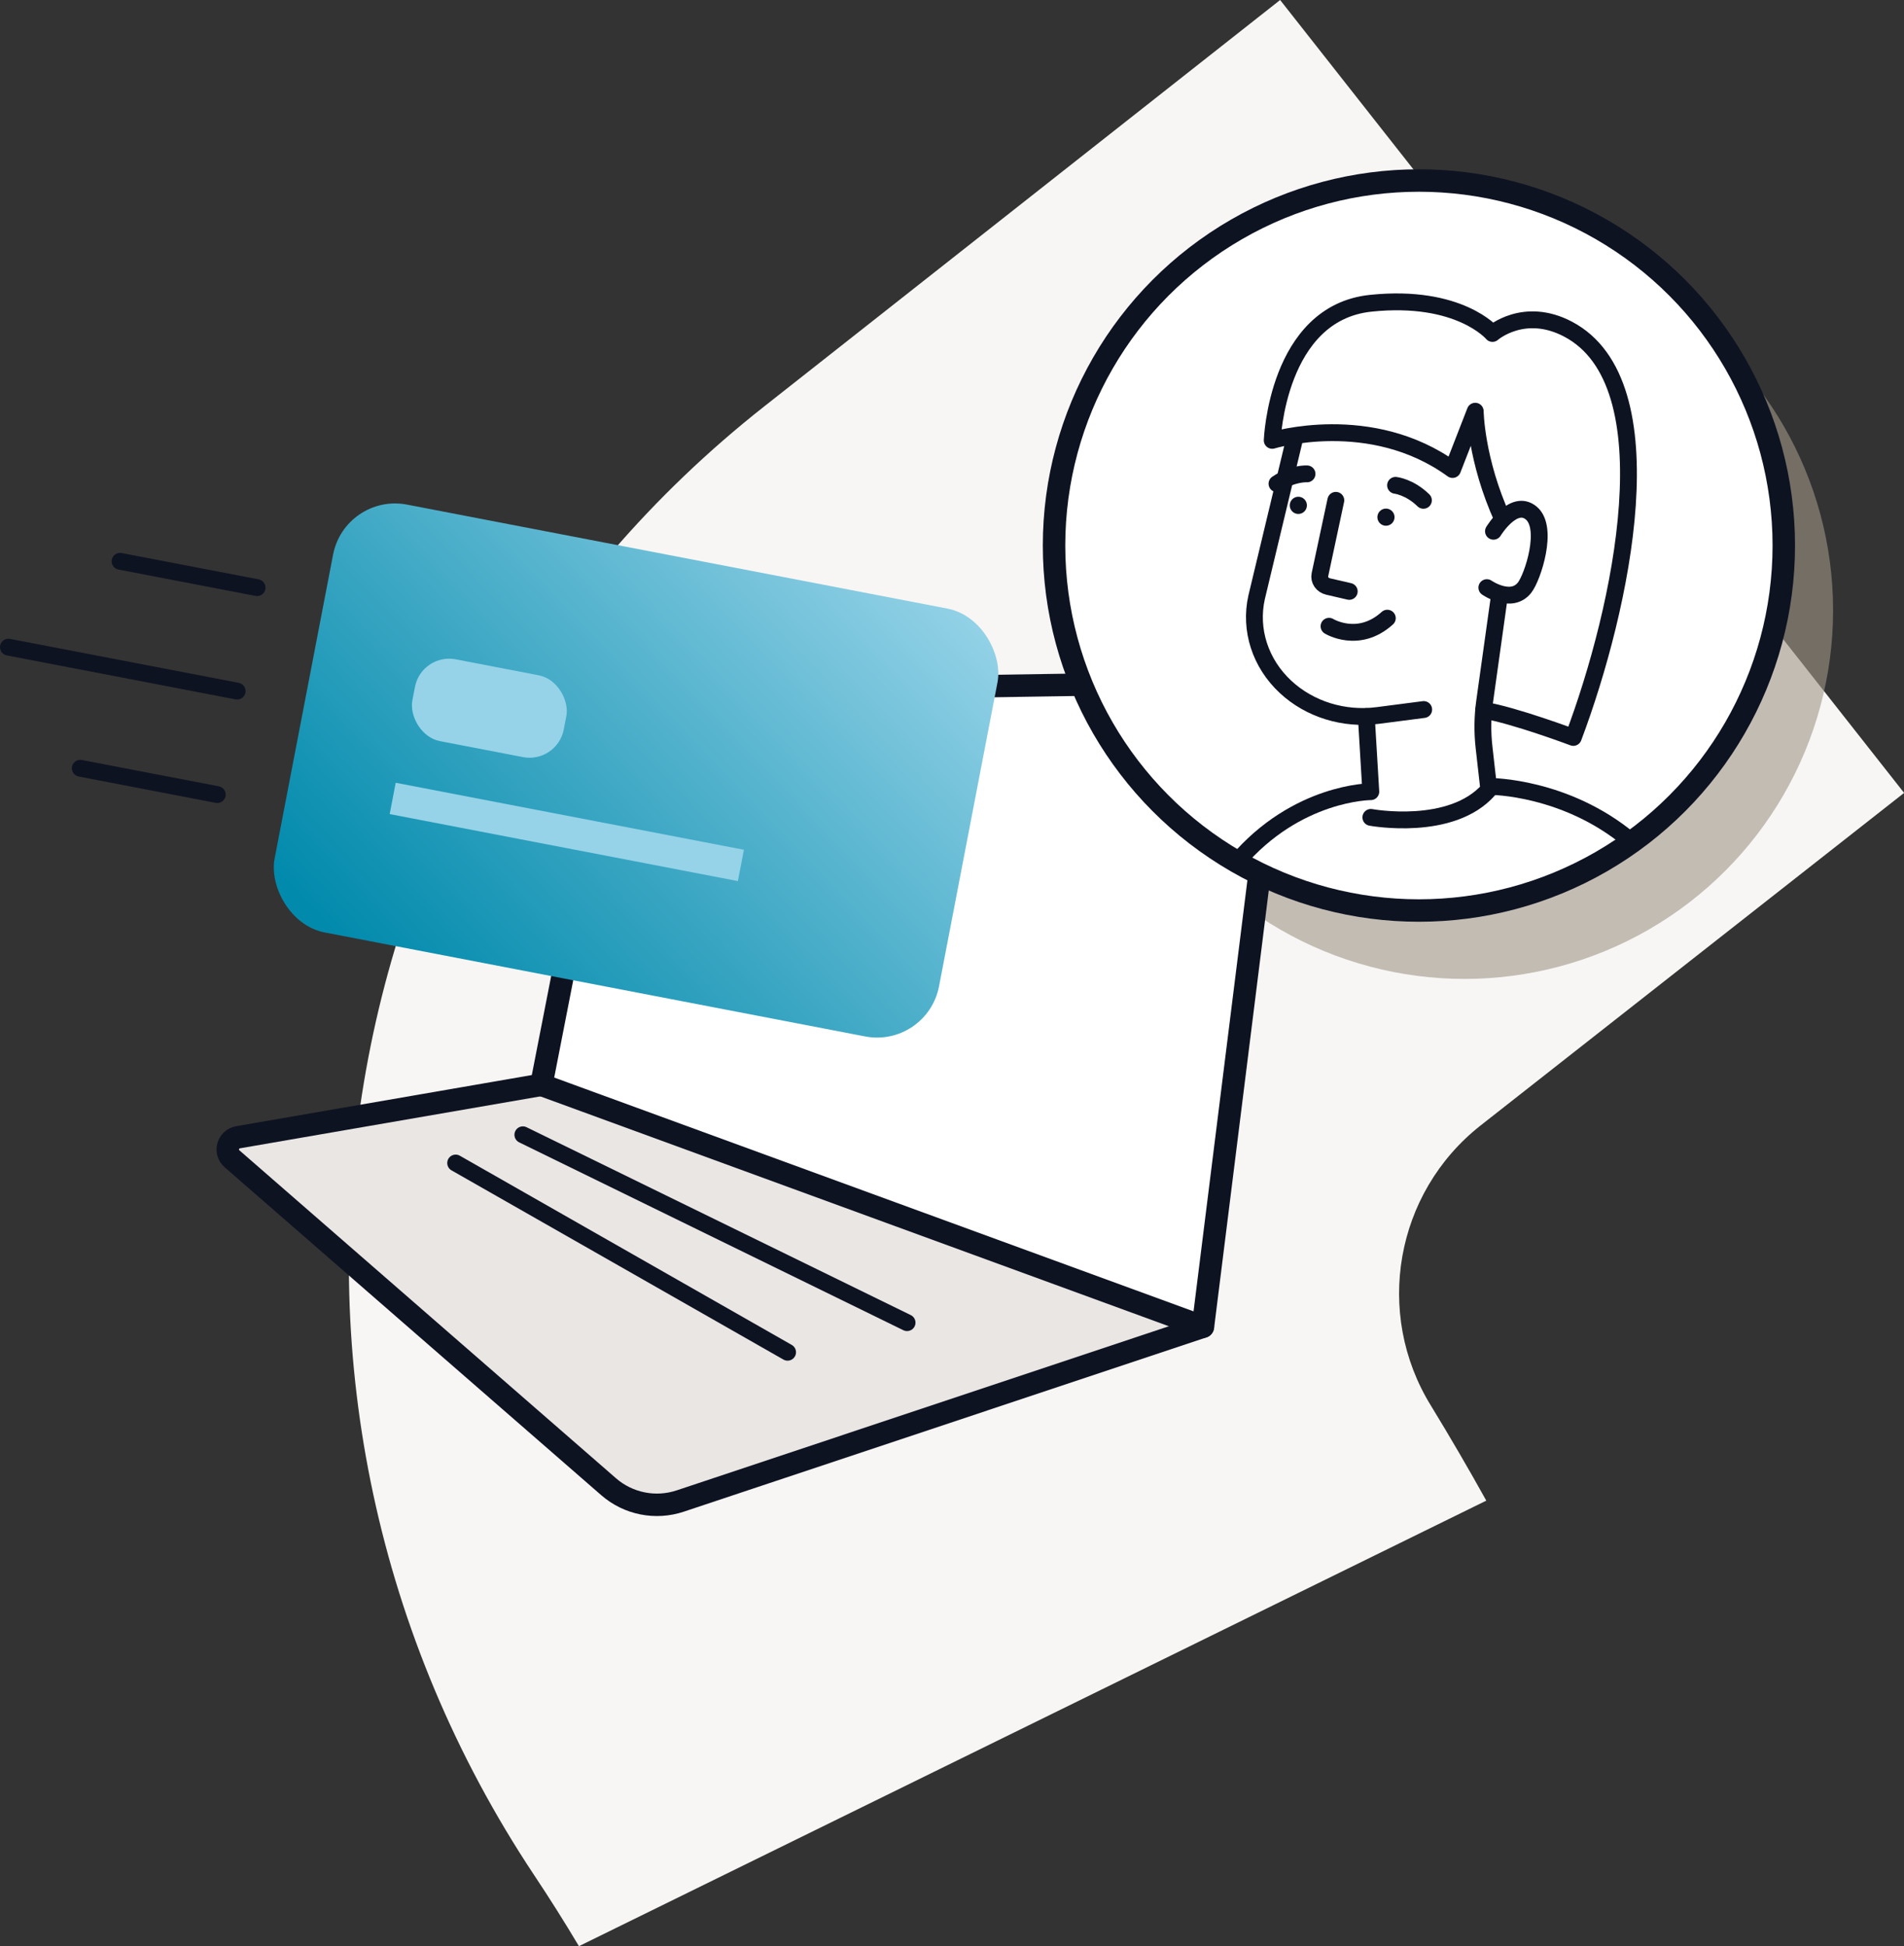 <?xml version="1.0" encoding="UTF-8"?><svg id="Layer_2" xmlns="http://www.w3.org/2000/svg" xmlns:xlink="http://www.w3.org/1999/xlink" viewBox="0 0 339.13 346.62"><rect x="0" y="0" width="339.13" height="346.62" fill="#333333" stroke="none"/><defs><style>.cls-1{fill:url(#linear-gradient);}.cls-2{fill:#f7f6f4;}.cls-3{fill:#96d3e8;}.cls-4{fill:#0e1322;}.cls-5{fill:#e9e6e3;}.cls-5,.cls-6{stroke-width:4px;}.cls-5,.cls-6,.cls-7,.cls-8{stroke:#0e1322;stroke-linecap:round;stroke-linejoin:round;}.cls-6,.cls-7{fill:#fff;}.cls-7,.cls-8{stroke-width:3px;}.cls-9{fill:#a19687;opacity:.6;}.cls-8{fill:none;}</style><linearGradient id="linear-gradient" x1="45.88" y1="718.46" x2="116.35" y2="617.05" gradientTransform="translate(33.04 -540.38) scale(.99 1.01)" gradientUnits="userSpaceOnUse"><stop offset="0" stop-color="#018aac"/><stop offset=".39" stop-color="#38a5c2"/><stop offset="1" stop-color="#96d3e8"/></linearGradient></defs><g id="Icons_and_Labels"><path class="cls-2" d="M103.12,346.62l161.61-79.35c-3.16-5.69-6.45-11.33-9.85-16.9-10.16-16.45-6.38-37.92,8.81-49.9l75.46-59.25L228.01,0l-91.91,72.4c-80.01,63.03-97.36,176.68-40.99,261.52,2.78,4.17,5.45,8.41,8,12.69Z"/><g><circle class="cls-9" cx="260.85" cy="108.7" r="65.65"/><g><path class="cls-5" d="M214.25,236.3l-93.09,31.04c-4.41,1.47-9.26,.5-12.76-2.55l-67.07-58.4c-1.4-1.22-.76-3.52,1.07-3.84l54.02-9.34"/><path class="cls-6" d="M96.43,193.21l117.83,43.09,13.71-109.72c.34-2.74-1.82-5.16-4.59-5.11l-109.58,1.69c-2.15,.03-3.98,1.57-4.4,3.68l-12.98,66.38Z"/></g><line class="cls-8" x1="161.56" y1="235.57" x2="93.13" y2="202.11"/><line class="cls-8" x1="140.28" y1="240.84" x2="81.16" y2="207.14"/><g><ellipse class="cls-6" cx="252.73" cy="97.16" rx="64.99" ry="65.01"/><g><g><path class="cls-8" d="M230.52,78.43l-6.7,27.96c-1.29,5.77,.65,11.76,5.16,15.95h0c4.29,3.99,10.38,5.88,16.42,5.09l8.18-1.06"/><path class="cls-8" d="M244.17,145.58s14.36,2.66,21.01-4.95l-.85-7.52c-.31-2.73-.27-5.49,.11-8.21l3.21-22.94"/><path class="cls-8" d="M237.93,89.11l-2.83,13.24c-.2,.96,.43,1.87,1.46,2.11l3.76,.87"/><path class="cls-7" d="M266.01,94.62s3.57-5.88,6.73-3.24c3.16,2.64,.25,11.45-1.19,13.28-2.37,3.02-6.72,0-6.72,0"/><path class="cls-4" d="M246.86,93.64c-.84,0-1.53-.69-1.53-1.53s.69-1.53,1.53-1.53,1.53,.69,1.53,1.53-.69,1.53-1.53,1.53Z"/><path class="cls-4" d="M231.25,91.54c-.84,0-1.53-.69-1.53-1.53s.69-1.54,1.53-1.54,1.53,.69,1.53,1.54-.69,1.53-1.53,1.53Z"/><path class="cls-7" d="M236.72,111.54s5.24,3.22,10.38-1.44"/><path class="cls-7" d="M248.57,86.44s2.5,.27,4.96,2.67"/><path class="cls-7" d="M232.8,84.4s-2.51-.17-5.35,1.75"/><path class="cls-8" d="M264.25,126.49c5.44,.89,15.98,4.85,15.98,4.85,8.65-22.98,17.33-63.1-.94-72.72-7.87-4.14-13.46,.77-13.46,.77,0,0-5.9-7.02-21.67-5.38-16.71,1.73-17.56,24.42-17.56,24.42,0,0,17.56-5.38,32.12,5.19l4.04-10.38s.08,8.65,4.89,19.22"/></g><path class="cls-8" d="M220.29,153.55c10.68-12.55,23.87-12.55,23.87-12.55l-.8-13.38"/><path class="cls-8" d="M265.49,140.07s13.37,0,24.86,9.61"/></g></g><rect class="cls-1" x="53.04" y="98.43" width="120.51" height="77.6" rx="11.24" ry="11.24" transform="translate(27.96 -18.93) rotate(10.89)"/><rect class="cls-3" x="73.43" y="118.73" width="27.46" height="14.84" rx="6.2" ry="6.2" transform="translate(148.92 266.48) rotate(-169.11)"/><rect class="cls-3" x="98.12" y="116.58" width="5.68" height="63.16" transform="translate(-63.61 219.32) rotate(-79.11)"/><g><line class="cls-8" x1="42.24" y1="123.09" x2="1.5" y2="115.26"/><line class="cls-8" x1="45.79" y1="104.66" x2="21.39" y2="99.97"/><line class="cls-8" x1="38.7" y1="141.52" x2="14.3" y2="136.83"/></g></g></g></svg>